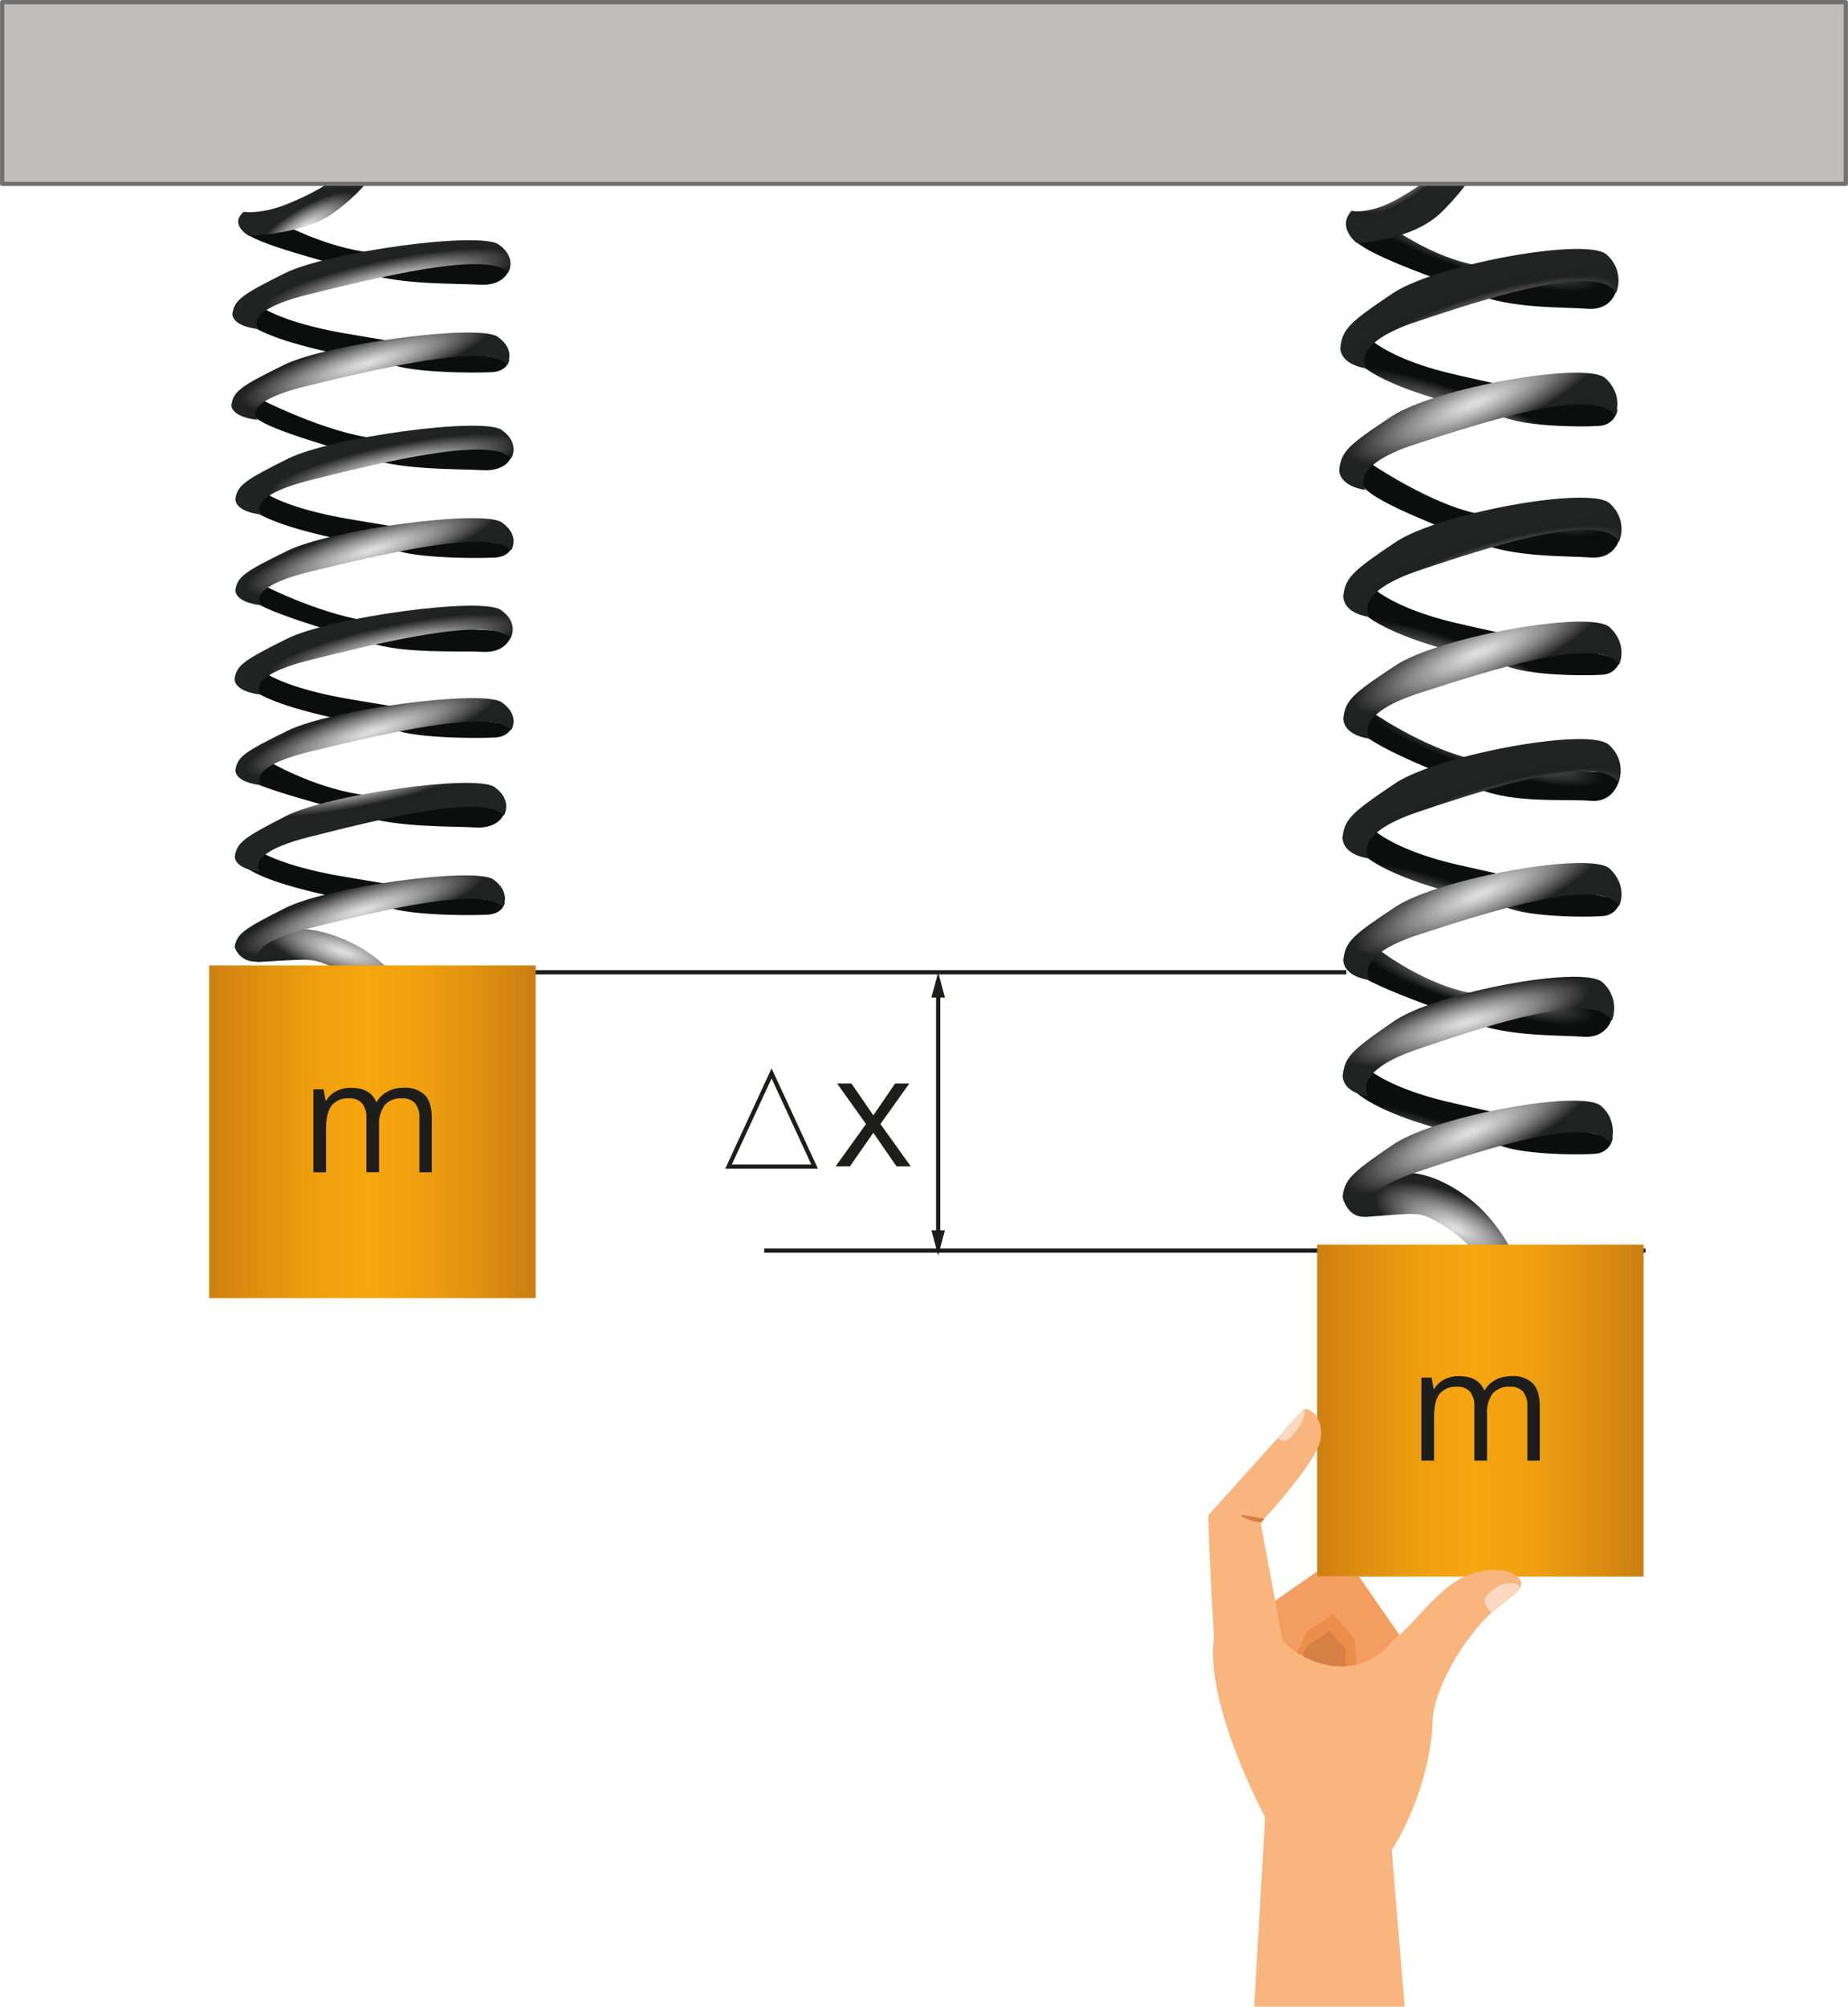 <svg xmlns="http://www.w3.org/2000/svg" xmlns:xlink="http://www.w3.org/1999/xlink" width="153.97mm" height="167.12mm" viewBox="0 0 436.44 473.74">
  <defs>
    <style>
      .cls-1 {
        fill: url(#Безымянный_градиент_11);
      }

      .cls-2 {
        fill: url(#Безымянный_градиент_12);
      }

      .cls-3 {
        fill: url(#Безымянный_градиент_18);
      }

      .cls-4 {
        fill: url(#Безымянный_градиент_15);
      }

      .cls-5 {
        fill: url(#Безымянный_градиент_11-2);
      }

      .cls-6 {
        fill: url(#Безымянный_градиент_12-2);
      }

      .cls-7 {
        fill: url(#Безымянный_градиент_15-2);
      }

      .cls-8 {
        fill: url(#Безымянный_градиент_11-3);
      }

      .cls-9 {
        fill: url(#Безымянный_градиент_12-3);
      }

      .cls-10 {
        fill: url(#Безымянный_градиент_15-3);
      }

      .cls-11 {
        fill: url(#Безымянный_градиент_11-4);
      }

      .cls-12 {
        fill: url(#Безымянный_градиент_12-4);
      }

      .cls-13 {
        fill: url(#Безымянный_градиент_18-2);
      }

      .cls-14 {
        fill: url(#Безымянный_градиент_15-4);
      }

      .cls-15 {
        fill: url(#Безымянный_градиент_15-5);
      }

      .cls-16 {
        fill: url(#Безымянный_градиент_18-3);
      }

      .cls-17 {
        fill: url(#Безымянный_градиент_18-4);
      }

      .cls-18 {
        fill: url(#Безымянный_градиент_18-5);
      }

      .cls-19 {
        fill: url(#Безымянный_градиент_11-5);
      }

      .cls-20 {
        fill: url(#Безымянный_градиент_12-5);
      }

      .cls-21 {
        fill: url(#Безымянный_градиент_18-6);
      }

      .cls-22 {
        fill: url(#Безымянный_градиент_15-6);
      }

      .cls-23 {
        fill: url(#Безымянный_градиент_11-6);
      }

      .cls-24 {
        fill: url(#Безымянный_градиент_12-6);
      }

      .cls-25 {
        fill: url(#Безымянный_градиент_15-7);
      }

      .cls-26 {
        fill: url(#Безымянный_градиент_11-7);
      }

      .cls-27 {
        fill: url(#Безымянный_градиент_12-7);
      }

      .cls-28 {
        fill: url(#Безымянный_градиент_15-8);
      }

      .cls-29 {
        fill: url(#Безымянный_градиент_11-8);
      }

      .cls-30 {
        fill: url(#Безымянный_градиент_12-8);
      }

      .cls-31 {
        fill: url(#Безымянный_градиент_18-7);
      }

      .cls-32 {
        fill: url(#Безымянный_градиент_15-9);
      }

      .cls-33 {
        fill: url(#Безымянный_градиент_15-10);
      }

      .cls-34 {
        fill: url(#Безымянный_градиент_18-8);
      }

      .cls-35 {
        fill: url(#Безымянный_градиент_18-9);
      }

      .cls-36 {
        fill: url(#Безымянный_градиент_18-10);
      }

      .cls-37 {
        fill: none;
        stroke: #1d1d1b;
        stroke-miterlimit: 10;
      }

      .cls-38 {
        fill: #1d1d1b;
      }

      .cls-39 {
        fill: url(#Безымянный_градиент_33);
      }

      .cls-40 {
        fill: url(#Безымянный_градиент_33-2);
      }

      .cls-41 {
        fill: #c0bebd;
        stroke: #717070;
        stroke-linecap: round;
        stroke-linejoin: round;
      }

      .cls-42 {
        fill: #d78043;
      }

      .cls-43 {
        fill: #ed8d4b;
      }

      .cls-44 {
        fill: #f49d61;
      }

      .cls-45 {
        fill: #f8b57e;
      }

      .cls-46 {
        fill: #fcd8c1;
      }
    </style>
    <radialGradient id="Безымянный_градиент_11" data-name="Безымянный градиент 11" cx="2104.96" cy="1538.11" r="28.97" gradientTransform="matrix(-0.98, -0.22, -0.03, 0.15, 2197.52, 280.87)" gradientUnits="userSpaceOnUse">
      <stop offset="0" stop-color="#c3c1c1"/>
      <stop offset="0.41" stop-color="#707070"/>
      <stop offset="0.79" stop-color="#282929"/>
      <stop offset="0.97" stop-color="#0c0d0d"/>
    </radialGradient>
    <radialGradient id="Безымянный_градиент_12" data-name="Безымянный градиент 12" cx="2130.79" cy="1712.94" fx="2118.366" r="30.15" gradientTransform="matrix(-0.98, -0.23, -0.03, 0.14, 2215.81, 345.47)" gradientUnits="userSpaceOnUse">
      <stop offset="0" stop-color="#a1a09f"/>
      <stop offset="0.3" stop-color="#6f6f6e"/>
      <stop offset="0.76" stop-color="#282929"/>
      <stop offset="0.97" stop-color="#0c0d0d"/>
    </radialGradient>
    <radialGradient id="Безымянный_градиент_18" data-name="Безымянный градиент 18" cx="2316.6" cy="1046.52" r="23.25" gradientTransform="matrix(-0.96, -0.3, -0.08, 0.29, 2388.56, 616.13)" gradientUnits="userSpaceOnUse">
      <stop offset="0" stop-color="#e0e0e0"/>
      <stop offset="0.09" stop-color="#d6d6d6"/>
      <stop offset="0.25" stop-color="#b8b7b7"/>
      <stop offset="0.47" stop-color="#878787"/>
      <stop offset="0.72" stop-color="#464545"/>
      <stop offset="0.85" stop-color="#202121"/>
    </radialGradient>
    <radialGradient id="Безымянный_градиент_15" data-name="Безымянный градиент 15" cx="2107.48" cy="-576.54" r="37.8" gradientTransform="matrix(-0.98, 0.2, 0.03, 0.18, 2174.5, -250.97)" gradientUnits="userSpaceOnUse">
      <stop offset="0" stop-color="#e0e0e0"/>
      <stop offset="0.09" stop-color="#d6d6d6"/>
      <stop offset="0.24" stop-color="#b8b7b7"/>
      <stop offset="0.44" stop-color="#878787"/>
      <stop offset="0.67" stop-color="#464545"/>
      <stop offset="0.8" stop-color="#202121"/>
      <stop offset="1" stop-color="#222323"/>
    </radialGradient>
    <radialGradient id="Безымянный_градиент_11-2" cx="2161.98" cy="1446.83" r="28.39" gradientTransform="matrix(-0.98, -0.22, -0.03, 0.15, 2252.11, 350.05)" xlink:href="#Безымянный_градиент_11"/>
    <radialGradient id="Безымянный_градиент_12-2" cx="2188.69" cy="1609.6" fx="2176.266" r="30.15" gradientTransform="matrix(-0.98, -0.23, -0.03, 0.14, 2270.11, 416.93)" xlink:href="#Безымянный_градиент_12"/>
    <radialGradient id="Безымянный_градиент_15-2" cx="2159.77" cy="-656.48" r="37.8" gradientTransform="matrix(-0.98, 0.2, 0.03, 0.18, 2229.11, -203.2)" xlink:href="#Безымянный_градиент_15"/>
    <radialGradient id="Безымянный_градиент_11-3" cx="2219.22" cy="1350.05" r="28.7" gradientTransform="matrix(-0.98, -0.22, -0.03, 0.15, 2304.77, 420.9)" xlink:href="#Безымянный_градиент_11"/>
    <radialGradient id="Безымянный_градиент_12-3" cx="2244.64" cy="1508.01" fx="2232.219" r="30.15" gradientTransform="matrix(-0.98, -0.23, -0.03, 0.14, 2321.85, 486.38)" xlink:href="#Безымянный_градиент_12"/>
    <radialGradient id="Безымянный_градиент_15-3" cx="2210.22" cy="-734.87" r="37.8" gradientTransform="matrix(-0.98, 0.2, 0.03, 0.18, 2280.99, -156.65)" xlink:href="#Безымянный_градиент_15"/>
    <radialGradient id="Безымянный_градиент_11-4" cx="2273.01" cy="1255.48" r="28.97" gradientTransform="matrix(-0.98, -0.22, -0.03, 0.15, 2352.53, 488.38)" xlink:href="#Безымянный_градиент_11"/>
    <radialGradient id="Безымянный_градиент_12-4" cx="2299.17" cy="1404.54" fx="2286.749" r="30.15" gradientTransform="matrix(-0.98, -0.23, -0.03, 0.14, 2370.38, 555.14)" xlink:href="#Безымянный_градиент_12"/>
    <radialGradient id="Безымянный_градиент_18-2" cx="2279.16" cy="-1141.68" r="36.44" gradientTransform="matrix(-0.94, 0.29, 0.05, 0.19, 2285.11, -229.12)" xlink:href="#Безымянный_градиент_18"/>
    <radialGradient id="Безымянный_градиент_15-4" cx="2279.5" cy="-867.13" r="37.8" gradientTransform="matrix(-0.96, 0.19, 0.03, 0.17, 2299.18, -100.43)" xlink:href="#Безымянный_градиент_15"/>
    <radialGradient id="Безымянный_градиент_15-5" cx="1984.13" cy="-914.66" r="17.24" gradientTransform="matrix(-0.88, 0.52, 0.15, 0.29, 1955.43, -712.96)" xlink:href="#Безымянный_градиент_15"/>
    <radialGradient id="Безымянный_градиент_18-3" cx="2165.98" cy="-977.56" r="36.51" gradientTransform="matrix(-0.96, 0.29, 0.05, 0.19, 2215.88, -312.45)" xlink:href="#Безымянный_градиент_18"/>
    <radialGradient id="Безымянный_градиент_18-4" cx="2215.4" cy="-1047.46" r="36.51" gradientTransform="matrix(-0.96, 0.29, 0.05, 0.19, 2266.94, -270.72)" xlink:href="#Безымянный_градиент_18"/>
    <radialGradient id="Безымянный_градиент_18-5" cx="2114.74" cy="-906.36" r="36.51" gradientTransform="matrix(-0.96, 0.29, 0.05, 0.19, 2162, -355.21)" xlink:href="#Безымянный_градиент_18"/>
    <radialGradient id="Безымянный_градиент_11-5" cx="1866.8" cy="595.52" r="28.97" gradientTransform="matrix(-0.98, -0.29, -0.03, 0.2, 2197.52, 481.22)" xlink:href="#Безымянный_градиент_11"/>
    <radialGradient id="Безымянный_градиент_12-5" cx="1893.74" cy="641.72" fx="1881.312" r="30.15" gradientTransform="matrix(-0.98, -0.31, -0.03, 0.18, 2215.81, 567.87)" xlink:href="#Безымянный_градиент_12"/>
    <radialGradient id="Безымянный_градиент_18-6" cx="2088.46" cy="498.55" r="23.25" gradientTransform="matrix(-0.96, -0.4, -0.08, 0.39, 2388.56, 930.96)" xlink:href="#Безымянный_градиент_18"/>
    <radialGradient id="Безымянный_градиент_15-6" cx="1834.73" cy="-779.86" r="37.8" gradientTransform="matrix(-0.98, 0.27, 0.03, 0.24, 2174.5, -232.24)" xlink:href="#Безымянный_градиент_15"/>
    <radialGradient id="Безымянный_градиент_11-6" cx="1923.81" cy="504.24" r="28.39" gradientTransform="matrix(-0.98, -0.29, -0.03, 0.2, 2252.11, 574.02)" xlink:href="#Безымянный_градиент_11"/>
    <radialGradient id="Безымянный_градиент_12-6" cx="1951.64" cy="538.37" fx="1939.211" r="30.15" gradientTransform="matrix(-0.98, -0.31, -0.03, 0.18, 2270.11, 663.73)" xlink:href="#Безымянный_градиент_12"/>
    <radialGradient id="Безымянный_градиент_15-7" cx="1887.02" cy="-859.79" r="37.8" gradientTransform="matrix(-0.98, 0.27, 0.03, 0.24, 2229.11, -168.15)" xlink:href="#Безымянный_градиент_15"/>
    <radialGradient id="Безымянный_градиент_11-7" cx="1981.06" cy="407.46" r="28.7" gradientTransform="matrix(-0.98, -0.29, -0.03, 0.2, 2304.77, 669.07)" xlink:href="#Безымянный_градиент_11"/>
    <radialGradient id="Безымянный_градиент_12-7" cx="2007.59" cy="436.79" fx="1995.165" r="30.15" gradientTransform="matrix(-0.98, -0.31, -0.03, 0.18, 2321.85, 756.9)" xlink:href="#Безымянный_градиент_12"/>
    <radialGradient id="Безымянный_градиент_15-8" cx="1937.47" cy="-938.19" r="37.8" gradientTransform="matrix(-0.98, 0.27, 0.03, 0.24, 2280.99, -105.7)" xlink:href="#Безымянный_градиент_15"/>
    <radialGradient id="Безымянный_градиент_11-8" cx="2034.84" cy="312.89" r="28.97" gradientTransform="matrix(-0.98, -0.29, -0.03, 0.2, 2352.53, 759.58)" xlink:href="#Безымянный_градиент_11"/>
    <radialGradient id="Безымянный_градиент_12-8" cx="2062.12" cy="333.32" fx="2049.694" r="30.15" gradientTransform="matrix(-0.98, -0.31, -0.03, 0.18, 2370.38, 849.14)" xlink:href="#Безымянный_градиент_12"/>
    <radialGradient id="Безымянный_градиент_18-7" cx="1998.27" cy="-1188.84" r="36.44" gradientTransform="matrix(-0.94, 0.39, 0.05, 0.26, 2285.11, -202.93)" xlink:href="#Безымянный_градиент_18"/>
    <radialGradient id="Безымянный_градиент_15-9" cx="2000.27" cy="-1080.05" r="37.8" gradientTransform="matrix(-0.96, 0.26, 0.03, 0.23, 2299.18, -30.29)" xlink:href="#Безымянный_градиент_15"/>
    <radialGradient id="Безымянный_градиент_15-10" cx="1715.06" cy="-748.65" r="17.24" gradientTransform="matrix(-0.88, 0.69, 0.15, 0.39, 1955.43, -851.98)" xlink:href="#Безымянный_градиент_15"/>
    <radialGradient id="Безымянный_градиент_18-8" cx="1890.52" cy="-1032.87" r="36.51" gradientTransform="matrix(-0.96, 0.39, 0.05, 0.26, 2215.88, -314.71)" xlink:href="#Безымянный_градиент_18"/>
    <radialGradient id="Безымянный_градиент_18-9" cx="1939.93" cy="-1102.77" r="36.51" gradientTransform="matrix(-0.96, 0.39, 0.05, 0.26, 2266.94, -258.73)" xlink:href="#Безымянный_градиент_18"/>
    <radialGradient id="Безымянный_градиент_18-10" cx="1839.27" cy="-961.66" r="36.51" gradientTransform="matrix(-0.96, 0.39, 0.05, 0.26, 2162, -372.07)" xlink:href="#Безымянный_градиент_18"/>
    <linearGradient id="Безымянный_градиент_33" data-name="Безымянный градиент 33" x1="525.69" y1="1320.45" x2="525.69" y2="1233.35" gradientTransform="matrix(0, -1, -1, 0, 1365.99, 792.89)" gradientUnits="userSpaceOnUse">
      <stop offset="0" stop-color="#c87a12"/>
      <stop offset="0.16" stop-color="#dd8e10"/>
      <stop offset="0.34" stop-color="#efa00f"/>
      <stop offset="0.47" stop-color="#f6a60e"/>
      <stop offset="0.61" stop-color="#f0a00f"/>
      <stop offset="0.78" stop-color="#df9011"/>
      <stop offset="0.99" stop-color="#c37614"/>
      <stop offset="1" stop-color="#c17414"/>
    </linearGradient>
    <linearGradient id="Безымянный_градиент_33-2" x1="459.87" y1="1058.77" x2="459.87" y2="971.67" xlink:href="#Безымянный_градиент_33"/>
  </defs>
  <g id="Слой_2" data-name="Слой 2">
    <g id="Слой_1-2" data-name="Слой 1">
      <g>
        <g>
          <path class="cls-1" d="M65.12,52S76.29,58.45,88,59.7s28.3,2.4,28.3,2.4L120.05,64s-1.06,3.53-6.76,3.21S95,67.24,86.8,64.63s-27.56-7.08-29.49-10.3S65.12,52,65.12,52Z"/>
          <path class="cls-2" d="M62.14,72.72s5,3.52,19.42,6S120.29,85,120.29,85s-.43,2.62-4,2.85S100,88.05,93.9,86.47,65.3,81.81,58.33,76.13A3.71,3.71,0,0,1,62.14,72.72Z"/>
          <path class="cls-3" d="M63.47,220.23s8.63-3.84,21.6,3.45A33.15,33.15,0,0,1,100.5,244a36.16,36.16,0,0,0-5.7,0c-3.59.22-2.08-9.32-15.76-15.46-5.82-2.6-5.57-2.06-18.31-1.42C60.73,227,60,220.23,63.47,220.23Z"/>
          <path class="cls-4" d="M61.12,77.72s-4.47-4.2,11.61-8.18S115.48,59,120,64.42c0,0,2.24-3.52-2.23-6.7s-40.32,1.71-50.56,6.81S55.41,70.83,54.89,74C54.89,74,54.36,76.92,61.12,77.72Z"/>
          <path class="cls-5" d="M61,94s16,8.26,27.71,9.51,28.3,2.41,28.3,2.41l3.73,1.93S119.7,111.33,114,111s-18.26,0-26.5-2.62-23.42-6.74-26.91-9.61C57.71,96.41,61,94,61,94Z"/>
          <path class="cls-6" d="M62.85,116.51s5,3.53,19.42,6S121,128.78,121,128.78s-.42,2.62-4,2.84-16.26.23-22.38-1.36S66,125.6,59,119.93A3.71,3.71,0,0,1,62.85,116.51Z"/>
          <path class="cls-7" d="M61.83,121.5s-4.46-4.18,11.61-8.19,42.74-10.56,47.29-5.1c0,0,2.23-3.53-2.24-6.7s-40.32,1.7-50.56,6.81-11.82,6.25-12.34,9.43C55.6,117.75,55.07,120.71,61.83,121.5Z"/>
          <path class="cls-8" d="M63.29,138.71s13.73,6.91,25.44,8.16,28.3,2,28.3,2l3.69,1.28s-1.08,4.07-6.78,3.75-18.24.51-26.47-2.11-26.81-7.7-28.77-10.91S63.29,138.71,63.29,138.71Z"/>
          <path class="cls-9" d="M62.85,159s5,3.53,19.42,6S121,171.26,121,171.26s-.42,2.61-4,2.84-16.26.23-22.38-1.36S66,168.08,59,162.4A3.7,3.7,0,0,1,62.85,159Z"/>
          <path class="cls-10" d="M61.65,164s-4.46-4.19,11.62-8.19,42.74-10.55,47.26-5.09c0,0,2.24-3.53-2.23-6.71S78,145.7,67.74,150.81s-11.82,6.24-12.35,9.42C55.43,160.23,54.9,163.19,61.65,164Z"/>
          <path class="cls-11" d="M64.07,180.09s11.17,6.47,22.9,7.72,28.3,2.41,28.3,2.41l3.72,1.93s-1.06,3.52-6.75,3.2-18.26,0-26.5-2.61-27.56-7.08-29.49-10.3S64.07,180.09,64.07,180.09Z"/>
          <path class="cls-12" d="M61.08,200.84s5,3.51,19.42,6,38.73,6.26,38.73,6.26-.42,2.61-4,2.83-16.26.23-22.38-1.36-28.61-4.66-35.57-10.34A3.69,3.69,0,0,1,61.08,200.84Z"/>
          <path class="cls-13" d="M61.44,227s-4.3-3.87,11.32-7.77,41.53-10.36,45.94-5c0,0,2.15-3.45-2.15-6.57s-39.17,1.68-49.15,6.69-11.49,6.13-12,9.25C55.43,223.57,56.49,227.57,61.44,227Z"/>
          <path class="cls-14" d="M61.51,205.84s-4.36-4.21,11.32-8.19,41.71-10.56,46.18-5.11c0,0,2.16-3.52-2.17-6.7s-39.34,1.71-49.33,6.82S56,198.9,55.46,202.09C55.43,202.09,54.91,205,61.51,205.84Z"/>
          <path class="cls-15" d="M87.73,41.48s-2,3.64-8.94,8.75-20,5.45-20,5.45S54,53,57.57,50c0,0,4.47.8,11.61-2.4a57.77,57.77,0,0,0,12.14-6.91C82.69,39.66,87.73,41.48,87.73,41.48Z"/>
          <path class="cls-16" d="M61.83,142.91s-4.47-4.12,11.61-8,42.74-10.37,47.29-5c0,0,2.23-3.45-2.24-6.58S78.17,125,67.93,130s-11.82,6.13-12.34,9.25C55.6,139.24,55.07,142.16,61.83,142.91Z"/>
          <path class="cls-17" d="M61.83,185.39s-4.47-4.12,11.61-8,42.74-10.37,47.29-5c0,0,2.23-3.45-2.24-6.58s-40.32,1.67-50.56,6.69-11.82,6.13-12.34,9.25C55.6,181.72,55.07,184.64,61.83,185.39Z"/>
          <path class="cls-18" d="M60.84,99.13s-4.47-4.12,11.61-8,42.75-10.37,47.29-5.06c0,0,2.24-3.46-2.23-6.57S77.19,81.15,67,86.17s-11.8,6.16-12.33,9.28C54.62,95.45,54.09,98.35,60.84,99.13Z"/>
        </g>
        <g>
          <path class="cls-19" d="M326.8,52.41S338,61.1,349.71,62.78,378,66,378,66l3.72,2.6s-1.06,4.73-6.76,4.3-18.26,0-26.49-3.51S320.92,59.9,319,55.58,326.8,52.41,326.8,52.41Z"/>
          <path class="cls-20" d="M323.82,80.25s5,4.72,19.42,8.07S382,96.7,382,96.7a4.45,4.45,0,0,1-4,3.82c-3.58.31-16.26.3-22.38-1.83S327,92.44,320,84.82C320.25,82.09,321.91,80.09,323.82,80.25Z"/>
          <path class="cls-21" d="M325.15,278.13s8.63-5.15,21.6,4.63c7.48,5.67,13.05,15.48,15.43,27.18a27.15,27.15,0,0,0-5.7,0c-3.59.3-2.08-12.49-15.76-20.73-5.82-3.49-5.57-2.76-18.31-1.91C322.41,287.25,321.67,278.13,325.15,278.13Z"/>
          <path class="cls-22" d="M322.8,87s-4.47-5.64,11.61-11,42.75-14.17,47.28-6.87a8,8,0,0,0-2.23-9c-4.47-4.27-40.32,2.29-50.56,9.14s-11.81,8.45-12.33,12.67C316.57,81.93,316,85.88,322.8,87Z"/>
          <path class="cls-23" d="M322.7,108.74s16,11.09,27.71,12.76,28.3,3.23,28.3,3.23l3.73,2.59s-1.06,4.72-6.76,4.3-18.26,0-26.5-3.51-23.42-9.05-26.91-12.9C319.39,112,322.7,108.74,322.7,108.74Z"/>
          <path class="cls-24" d="M324.53,139s5,4.74,19.42,8.09,38.73,8.38,38.73,8.38a4.41,4.41,0,0,1-4,3.8c-3.59.3-16.26.31-22.38-1.83s-28.61-6.24-35.57-13.86C321,140.83,322.62,138.83,324.53,139Z"/>
          <path class="cls-25" d="M323.51,145.68s-4.47-5.61,11.61-11,42.74-14.16,47.29-6.83a8,8,0,0,0-2.24-9c-4.47-4.26-40.32,2.28-50.56,9.14s-11.82,8.37-12.35,12.64C317.28,140.65,316.75,144.62,323.51,145.68Z"/>
          <path class="cls-26" d="M325,168.77s13.73,9.27,25.44,10.95,28.3,2.62,28.3,2.62l3.69,1.72s-1.08,5.47-6.78,5-18.24.67-26.47-2.83-26.81-10.33-28.77-14.64S325,168.77,325,168.77Z"/>
          <path class="cls-27" d="M324.53,196s5,4.73,19.42,8.07,38.73,8.39,38.73,8.39a4.41,4.41,0,0,1-4,3.8c-3.59.3-16.26.32-22.38-1.82s-28.61-6.25-35.57-13.87C321,197.81,322.62,195.81,324.53,196Z"/>
          <path class="cls-28" d="M323.33,202.68s-4.46-5.63,11.62-11,42.74-14.15,47.26-6.83a8,8,0,0,0-2.23-9c-4.47-4.27-40.32,2.29-50.56,9.15s-11.82,8.38-12.35,12.64C317.11,197.64,316.58,201.61,323.33,202.68Z"/>
          <path class="cls-29" d="M325.75,224.27s11.17,8.69,22.9,10.37,28.3,3.22,28.3,3.22l3.72,2.6s-1.06,4.72-6.75,4.3-18.26,0-26.5-3.51-27.56-9.49-29.49-13.81S325.75,224.27,325.75,224.27Z"/>
          <path class="cls-30" d="M322.76,252.11s5,4.72,19.42,8.07,38.73,8.39,38.73,8.39a4.42,4.42,0,0,1-4,3.81c-3.59.3-16.26.3-22.38-1.83S325.91,264.3,319,256.68C319.18,253.94,320.85,251.94,322.76,252.11Z"/>
          <path class="cls-31" d="M323.12,287.19s-4.3-5.18,11.32-10.42S376,262.87,380.38,270a7.91,7.91,0,0,0-2.15-8.81c-4.31-4.19-39.17,2.24-49.15,9s-11.49,8.23-12,12.42C317.11,282.61,318.17,288,323.12,287.19Z"/>
          <path class="cls-32" d="M323.19,258.82s-4.36-5.65,11.32-11,41.71-14.17,46.18-6.86a8.16,8.16,0,0,0-2.17-9c-4.33-4.26-39.34,2.29-49.33,9.15s-11.54,8.38-12.05,12.65C317.11,253.79,316.59,257.75,323.19,258.82Z"/>
          <path class="cls-33" d="M349.41,38.34s-2,4.88-8.94,11.73-20,7.32-20,7.32-4.86-3.65-1.27-7.62c0,0,4.47,1.07,11.61-3.23A56.68,56.68,0,0,0,343,37.28C344.37,35.9,349.41,38.34,349.41,38.34Z"/>
          <path class="cls-34" d="M323.51,174.41s-4.47-5.54,11.61-10.75,42.74-13.91,47.29-6.74c0,0,2.23-4.64-2.24-8.83s-40.32,2.25-50.56,9-11.82,8.22-12.35,12.4C317.28,169.47,316.75,173.4,323.51,174.41Z"/>
          <path class="cls-35" d="M323.51,231.39s-4.47-5.52,11.61-10.75,42.74-13.91,47.29-6.73c0,0,2.23-4.63-2.24-8.83s-40.32,2.25-50.56,9-11.82,8.21-12.35,12.41C317.28,226.47,316.75,230.38,323.51,231.39Z"/>
          <path class="cls-36" d="M322.52,115.68s-4.47-5.53,11.61-10.76S376.88,91,381.42,98.14c0,0,2.24-4.63-2.23-8.82s-40.32,2.24-50.56,9-11.8,8.27-12.33,12.45C316.3,110.74,315.77,114.63,322.52,115.68Z"/>
        </g>
        <line class="cls-37" x1="49.85" y1="229.54" x2="317.96" y2="229.54"/>
        <g>
          <line class="cls-37" x1="221.57" y1="291.54" x2="221.57" y2="234.42"/>
          <polygon class="cls-38" points="223.16 290.45 221.57 296.42 219.97 290.45 223.16 290.45"/>
          <polygon class="cls-38" points="223.16 235.5 221.57 229.54 219.97 235.5 223.16 235.5"/>
        </g>
        <line class="cls-37" x1="388.63" y1="295.25" x2="180.49" y2="295.25"/>
        <polygon class="cls-37" points="182.22 253.41 172.06 275.41 192.38 275.41 182.22 253.41"/>
        <path class="cls-38" d="M204.52,265.37l-6.82-9.57h3.38l5.17,7.52,5.15-7.52h3.35l-6.82,9.57,7.17,10h-3.36l-5.49-7.94-5.54,7.94h-3.37Z"/>
        <g id="Слой_2-2" data-name="Слой 2">
          <g id="Слой_1-2-2" data-name="Слой 1-2">
            <rect class="cls-39" x="49.39" y="227.92" width="77.11" height="78.56"/>
          </g>
        </g>
        <path class="cls-38" d="M99.05,276.77V264a5.32,5.32,0,0,0-1-3.52,3.86,3.86,0,0,0-3.11-1.17,5,5,0,0,0-4.09,1.59,7.56,7.56,0,0,0-1.33,4.91v10.94h-3V264a5.32,5.32,0,0,0-1-3.52,3.9,3.9,0,0,0-3.13-1.17A4.87,4.87,0,0,0,78.32,261Q77,262.68,77,266.49v10.28h-3v-19.6h2.41l.49,2.68h.14a5.8,5.8,0,0,1,2.37-2.23,7.19,7.19,0,0,1,3.42-.81q4.6,0,6,3.33h.15a6.15,6.15,0,0,1,2.54-2.43,7.83,7.83,0,0,1,3.79-.9,6.62,6.62,0,0,1,5,1.71c1.1,1.14,1.66,3,1.66,5.46v12.79Z"/>
        <g id="Слой_2-3" data-name="Слой 2">
          <g id="Слой_1-2-3" data-name="Слой 1-2">
            <rect class="cls-40" x="311.07" y="293.86" width="77.11" height="78.33"/>
          </g>
        </g>
        <path class="cls-38" d="M360.73,344.84V332.09a5.28,5.28,0,0,0-1-3.52,3.86,3.86,0,0,0-3.11-1.17,5,5,0,0,0-4.09,1.59,7.53,7.53,0,0,0-1.33,4.9v10.95h-3V332.09a5.28,5.28,0,0,0-1-3.52,3.9,3.9,0,0,0-3.13-1.17,4.87,4.87,0,0,0-4.09,1.67c-.86,1.12-1.29,2.94-1.29,5.48v10.29h-3v-19.6h2.41l.49,2.68h.14a5.82,5.82,0,0,1,2.37-2.24,7.31,7.31,0,0,1,3.42-.8q4.6,0,6,3.33h.15a6.23,6.23,0,0,1,2.54-2.44,7.94,7.94,0,0,1,3.79-.89,6.62,6.62,0,0,1,5,1.71q1.65,1.71,1.65,5.46v12.79Z"/>
        <rect class="cls-41" x="0.5" y="0.5" width="435.44" height="42.92"/>
        <g>
          <rect class="cls-42" x="308.57" y="380.08" width="12.77" height="19.7" transform="translate(-171.57 269.36) rotate(-37.15)"/>
          <path class="cls-43" d="M299.51,385.7l13.32-9.22c2.2-1.53,5-1.22,6.33.68l8.27,12.12-9.66,7.32v-7.23L314,385l-5.38,3.66-2.86,5.29Z"/>
          <polygon class="cls-44" points="297.26 380.65 311.07 370.99 311.07 372.19 320.95 372.19 331.74 387.77 320.59 396.21 319.94 386.99 314.88 381.01 308.63 385.19 305.61 391.67 297.26 380.65"/>
          <path class="cls-45" d="M287,392s-1.51-25.88-1.64-34.27L307.64,333c1.37-1.4,5.5,2.07,4.09,7.44-1.48,5.62-14,19.08-14,19.08l5.11,27.39Z"/>
          <path class="cls-46" d="M307.64,333c.78-.61.66.55,0,2.3-.74,1.91-3.28,5-4.35,4.9-1.42-.19-1.43-.79-1.43-.79S306,334.26,307.64,333Z"/>
          <path class="cls-45" d="M328.69,436.8s11.91-17.83,9.36-38.59c0,0-11.73-3-10.3-9.51-10.35,10.49-24.38.59-24.86-1.79l-16.19-.44c-2.26,16,12.09,42.55,12.09,42.55l-2.59,44.72h35.54Z"/>
          <path class="cls-45" d="M318.64,400.59s18.82,10.72,19.76,4.43c1.46-9.87,10-21,13.88-24.27,1.1-.94,2.32-1.93,3.72-3.05,1.15-.91,3.36-2.37,3.28-4-.09-1.82-4.53-4.72-12.32-1.93-7.3,2.63-13.14,12.15-17.81,15.27C326.67,389.85,318.64,400.59,318.64,400.59Z"/>
          <path class="cls-46" d="M353.2,374.87c2.08-1.47,6-1.51,5.63.22A12.72,12.72,0,0,1,356,377.7c-1.4,1.12-2.62,2.11-3.72,3.05a4.81,4.81,0,0,1-.59-.6C349.83,378,350.45,376.82,353.2,374.87Z"/>
          <path class="cls-42" d="M297.8,359.5a18.16,18.16,0,0,1-3.38-.92c-.85-.34-1.34-.65-1.29-.79.1-.29,2.25.19,4.9.64l.64.11C298.19,359.08,297.87,359.42,297.8,359.5Z"/>
        </g>
      </g>
    </g>
  </g>
</svg>
